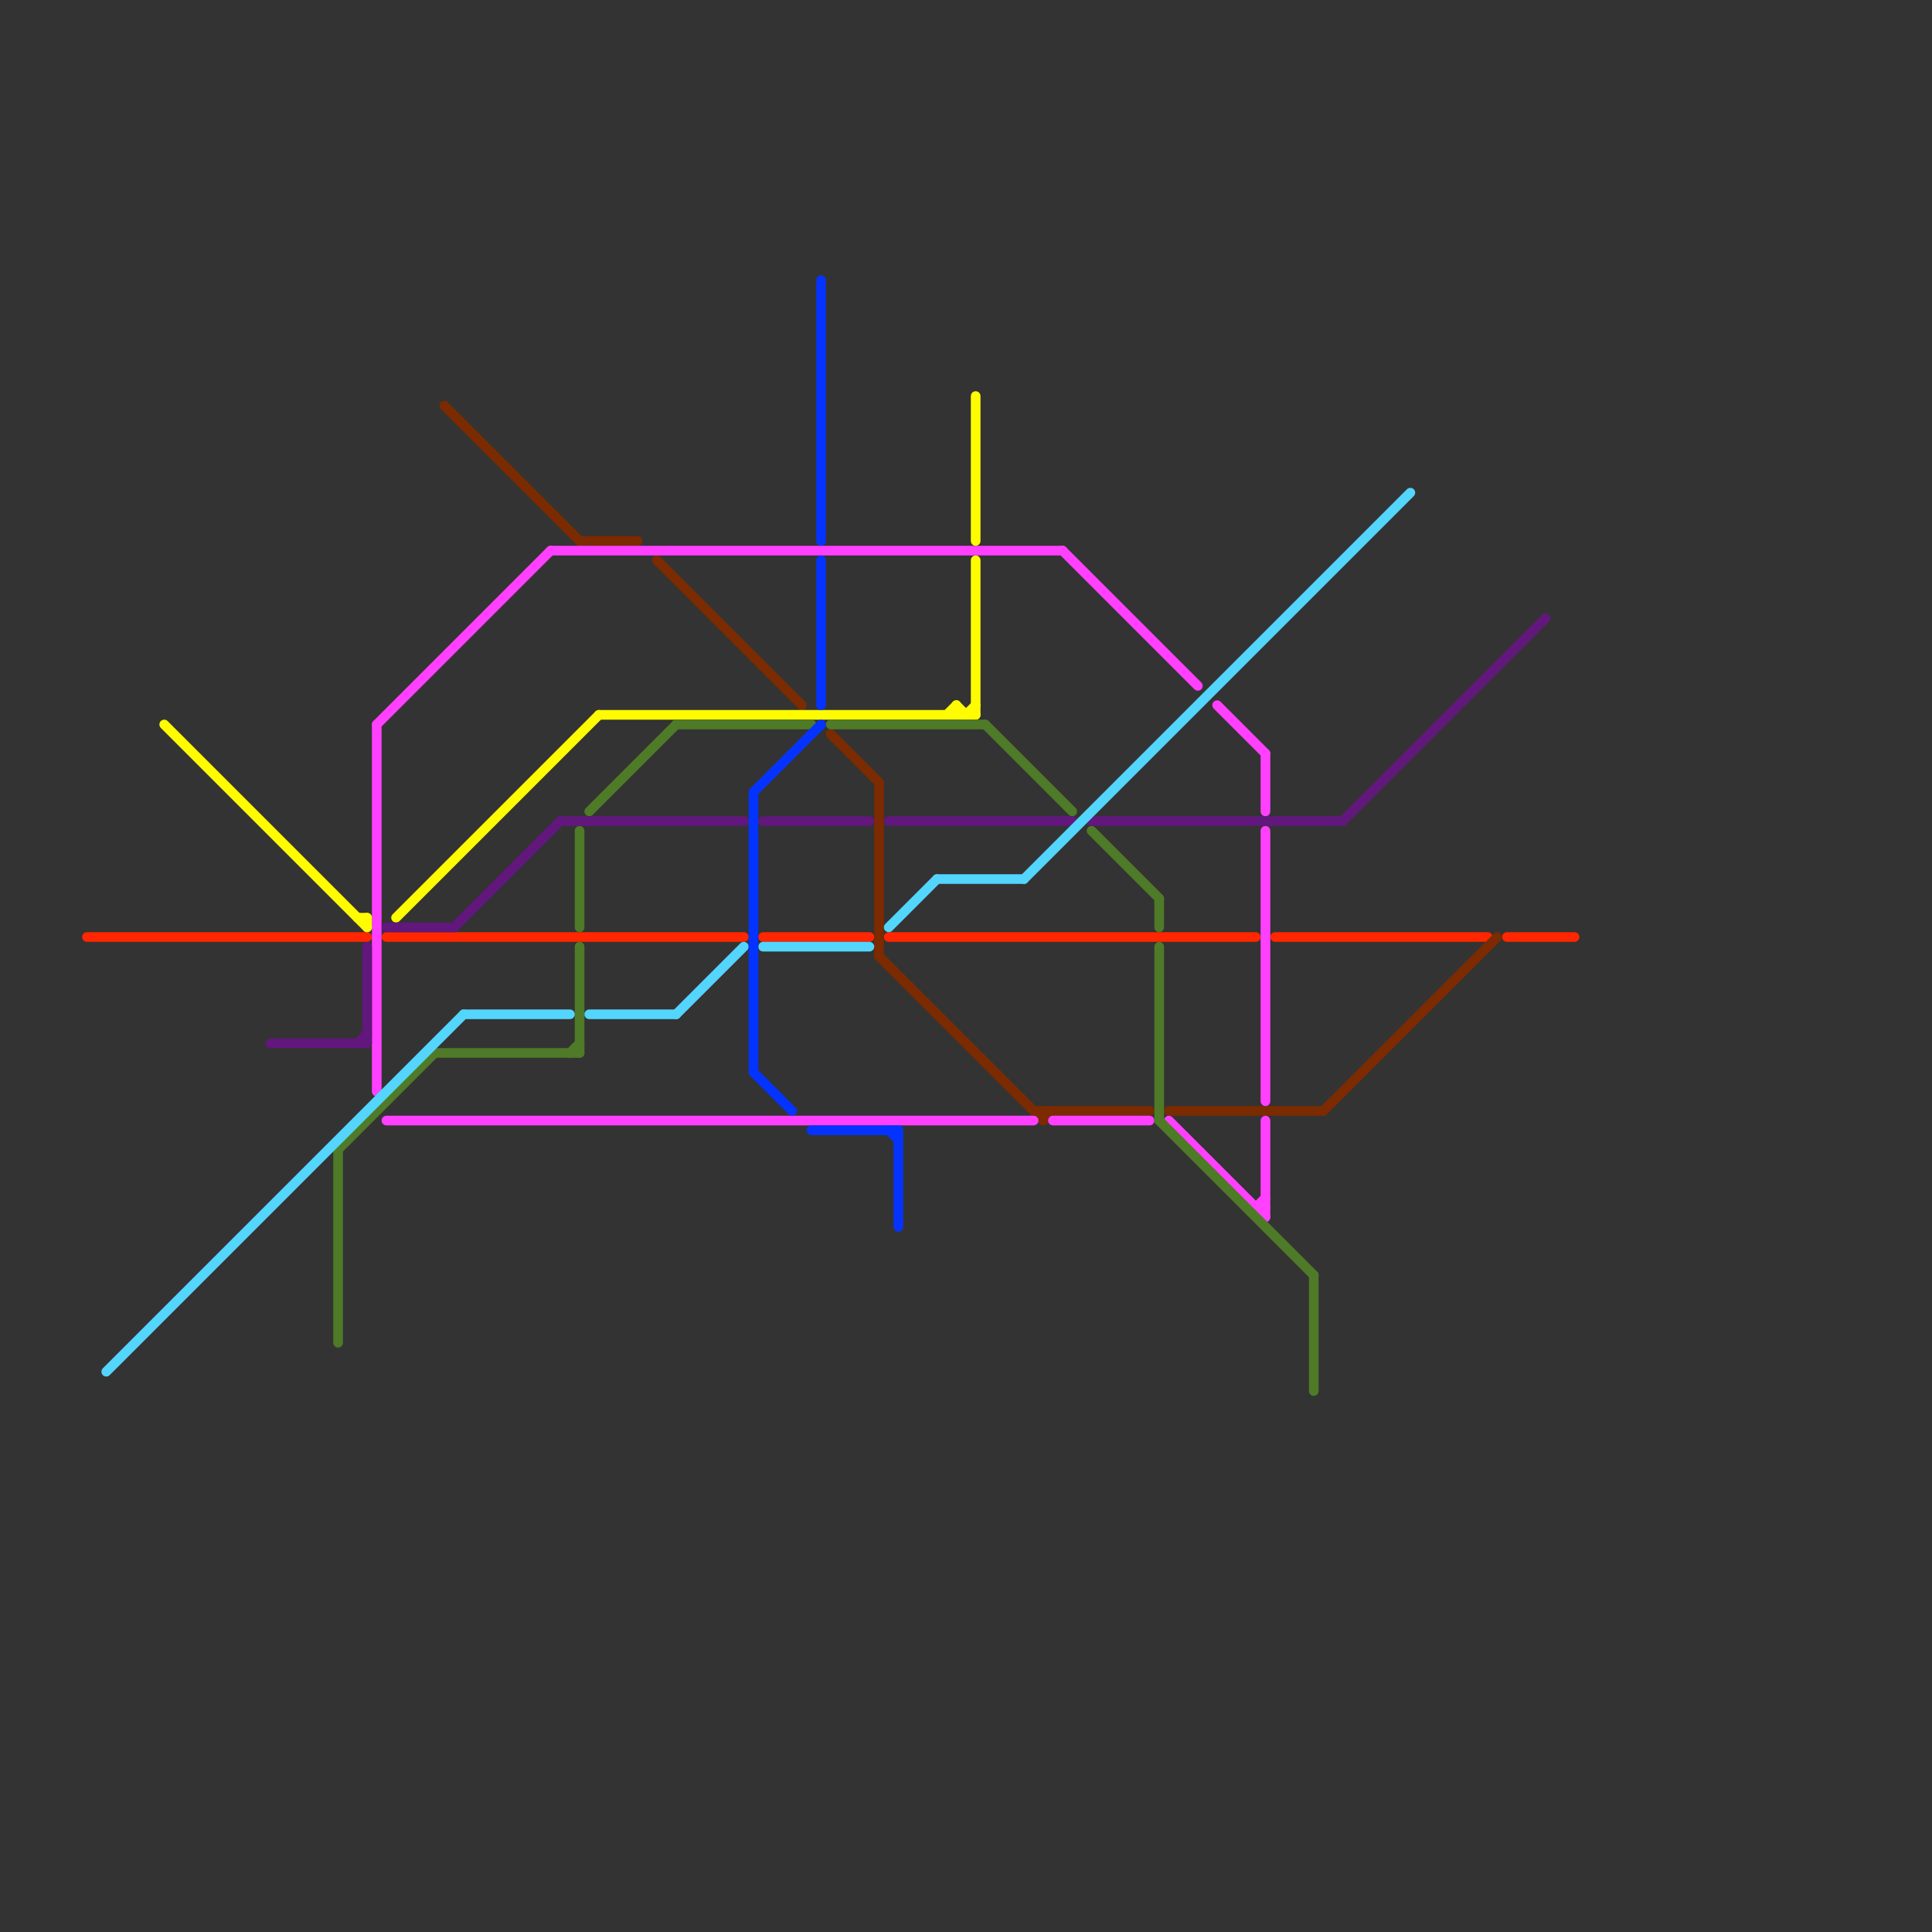 
<svg version="1.1" xmlns="http://www.w3.org/2000/svg" viewBox="0 0 200 200">
<rect x="0" y="0" width="200" height="200" fill="#333333" stroke="none"/>
<style>text { font: 1px Helvetica; font-weight: 600; white-space: pre; dominant-baseline: central; } line { stroke-width: 1; fill: none; stroke-linecap: round; stroke-linejoin: round; } .c0 { stroke: #ff2600 } .c1 { stroke: #7c2a00 } .c2 { stroke: #ff40ff } .c3 { stroke: #fffb00 } .c4 { stroke: #4f7a28 } .c5 { stroke: #61177c } .c6 { stroke: #53d5fd } .c7 { stroke: #0433ff }</style><defs><g id="wm-xf"><circle r="1.2" fill="#000"/><circle r="0.9" fill="#fff"/><circle r="0.6" fill="#000"/><circle r="0.3" fill="#fff"/></g><g id="wm"><circle r="0.6" fill="#000"/><circle r="0.3" fill="#fff"/></g></defs><line class="c0" x1="132" y1="97" x2="154" y2="97"/><line class="c0" x1="79" y1="97" x2="90" y2="97"/><line class="c0" x1="156" y1="97" x2="163" y2="97"/><line class="c0" x1="40" y1="97" x2="77" y2="97"/><line class="c0" x1="92" y1="97" x2="130" y2="97"/><line class="c0" x1="9" y1="97" x2="38" y2="97"/><line class="c1" x1="107" y1="115" x2="119" y2="115"/><line class="c1" x1="137" y1="115" x2="155" y2="97"/><line class="c1" x1="91" y1="81" x2="91" y2="99"/><line class="c1" x1="86" y1="76" x2="91" y2="81"/><line class="c1" x1="68" y1="58" x2="83" y2="73"/><line class="c1" x1="108" y1="116" x2="109" y2="115"/><line class="c1" x1="60" y1="56" x2="66" y2="56"/><line class="c1" x1="108" y1="115" x2="108" y2="116"/><line class="c1" x1="46" y1="42" x2="60" y2="56"/><line class="c1" x1="91" y1="99" x2="108" y2="116"/><line class="c1" x1="121" y1="115" x2="137" y2="115"/><line class="c2" x1="131" y1="86" x2="131" y2="114"/><line class="c2" x1="110" y1="57" x2="124" y2="71"/><line class="c2" x1="121" y1="116" x2="131" y2="126"/><line class="c2" x1="130" y1="125" x2="131" y2="124"/><line class="c2" x1="57" y1="57" x2="110" y2="57"/><line class="c2" x1="39" y1="75" x2="57" y2="57"/><line class="c2" x1="126" y1="73" x2="131" y2="78"/><line class="c2" x1="40" y1="116" x2="107" y2="116"/><line class="c2" x1="131" y1="116" x2="131" y2="126"/><line class="c2" x1="131" y1="78" x2="131" y2="84"/><line class="c2" x1="109" y1="116" x2="119" y2="116"/><line class="c2" x1="130" y1="125" x2="131" y2="125"/><line class="c2" x1="39" y1="75" x2="39" y2="113"/><line class="c3" x1="37" y1="95" x2="38" y2="95"/><line class="c3" x1="17" y1="75" x2="38" y2="96"/><line class="c3" x1="62" y1="74" x2="101" y2="74"/><line class="c3" x1="101" y1="58" x2="101" y2="74"/><line class="c3" x1="38" y1="95" x2="38" y2="96"/><line class="c3" x1="98" y1="74" x2="99" y2="73"/><line class="c3" x1="99" y1="73" x2="100" y2="74"/><line class="c3" x1="100" y1="74" x2="101" y2="73"/><line class="c3" x1="99" y1="73" x2="99" y2="74"/><line class="c3" x1="41" y1="95" x2="62" y2="74"/><line class="c3" x1="101" y1="41" x2="101" y2="56"/><line class="c4" x1="35" y1="119" x2="35" y2="139"/><line class="c4" x1="45" y1="109" x2="60" y2="109"/><line class="c4" x1="60" y1="98" x2="60" y2="109"/><line class="c4" x1="113" y1="86" x2="120" y2="93"/><line class="c4" x1="120" y1="116" x2="136" y2="132"/><line class="c4" x1="120" y1="93" x2="120" y2="96"/><line class="c4" x1="70" y1="75" x2="84" y2="75"/><line class="c4" x1="60" y1="86" x2="60" y2="96"/><line class="c4" x1="61" y1="84" x2="70" y2="75"/><line class="c4" x1="35" y1="119" x2="45" y2="109"/><line class="c4" x1="59" y1="109" x2="60" y2="108"/><line class="c4" x1="86" y1="75" x2="102" y2="75"/><line class="c4" x1="120" y1="98" x2="120" y2="116"/><line class="c4" x1="102" y1="75" x2="111" y2="84"/><line class="c4" x1="136" y1="132" x2="136" y2="144"/><line class="c5" x1="28" y1="108" x2="38" y2="108"/><line class="c5" x1="40" y1="96" x2="47" y2="96"/><line class="c5" x1="139" y1="85" x2="160" y2="64"/><line class="c5" x1="37" y1="108" x2="38" y2="107"/><line class="c5" x1="79" y1="85" x2="90" y2="85"/><line class="c5" x1="47" y1="96" x2="58" y2="85"/><line class="c5" x1="113" y1="85" x2="139" y2="85"/><line class="c5" x1="92" y1="85" x2="111" y2="85"/><line class="c5" x1="38" y1="98" x2="38" y2="108"/><line class="c5" x1="58" y1="85" x2="77" y2="85"/><line class="c6" x1="70" y1="105" x2="77" y2="98"/><line class="c6" x1="97" y1="91" x2="106" y2="91"/><line class="c6" x1="79" y1="98" x2="90" y2="98"/><line class="c6" x1="92" y1="96" x2="97" y2="91"/><line class="c6" x1="61" y1="105" x2="70" y2="105"/><line class="c6" x1="106" y1="91" x2="146" y2="51"/><line class="c6" x1="11" y1="142" x2="48" y2="105"/><line class="c6" x1="48" y1="105" x2="59" y2="105"/><line class="c7" x1="78" y1="82" x2="85" y2="75"/><line class="c7" x1="93" y1="117" x2="93" y2="127"/><line class="c7" x1="85" y1="29" x2="85" y2="56"/><line class="c7" x1="92" y1="117" x2="93" y2="118"/><line class="c7" x1="85" y1="58" x2="85" y2="73"/><line class="c7" x1="84" y1="117" x2="93" y2="117"/><line class="c7" x1="78" y1="111" x2="82" y2="115"/><line class="c7" x1="78" y1="82" x2="78" y2="111"/>
</svg>
